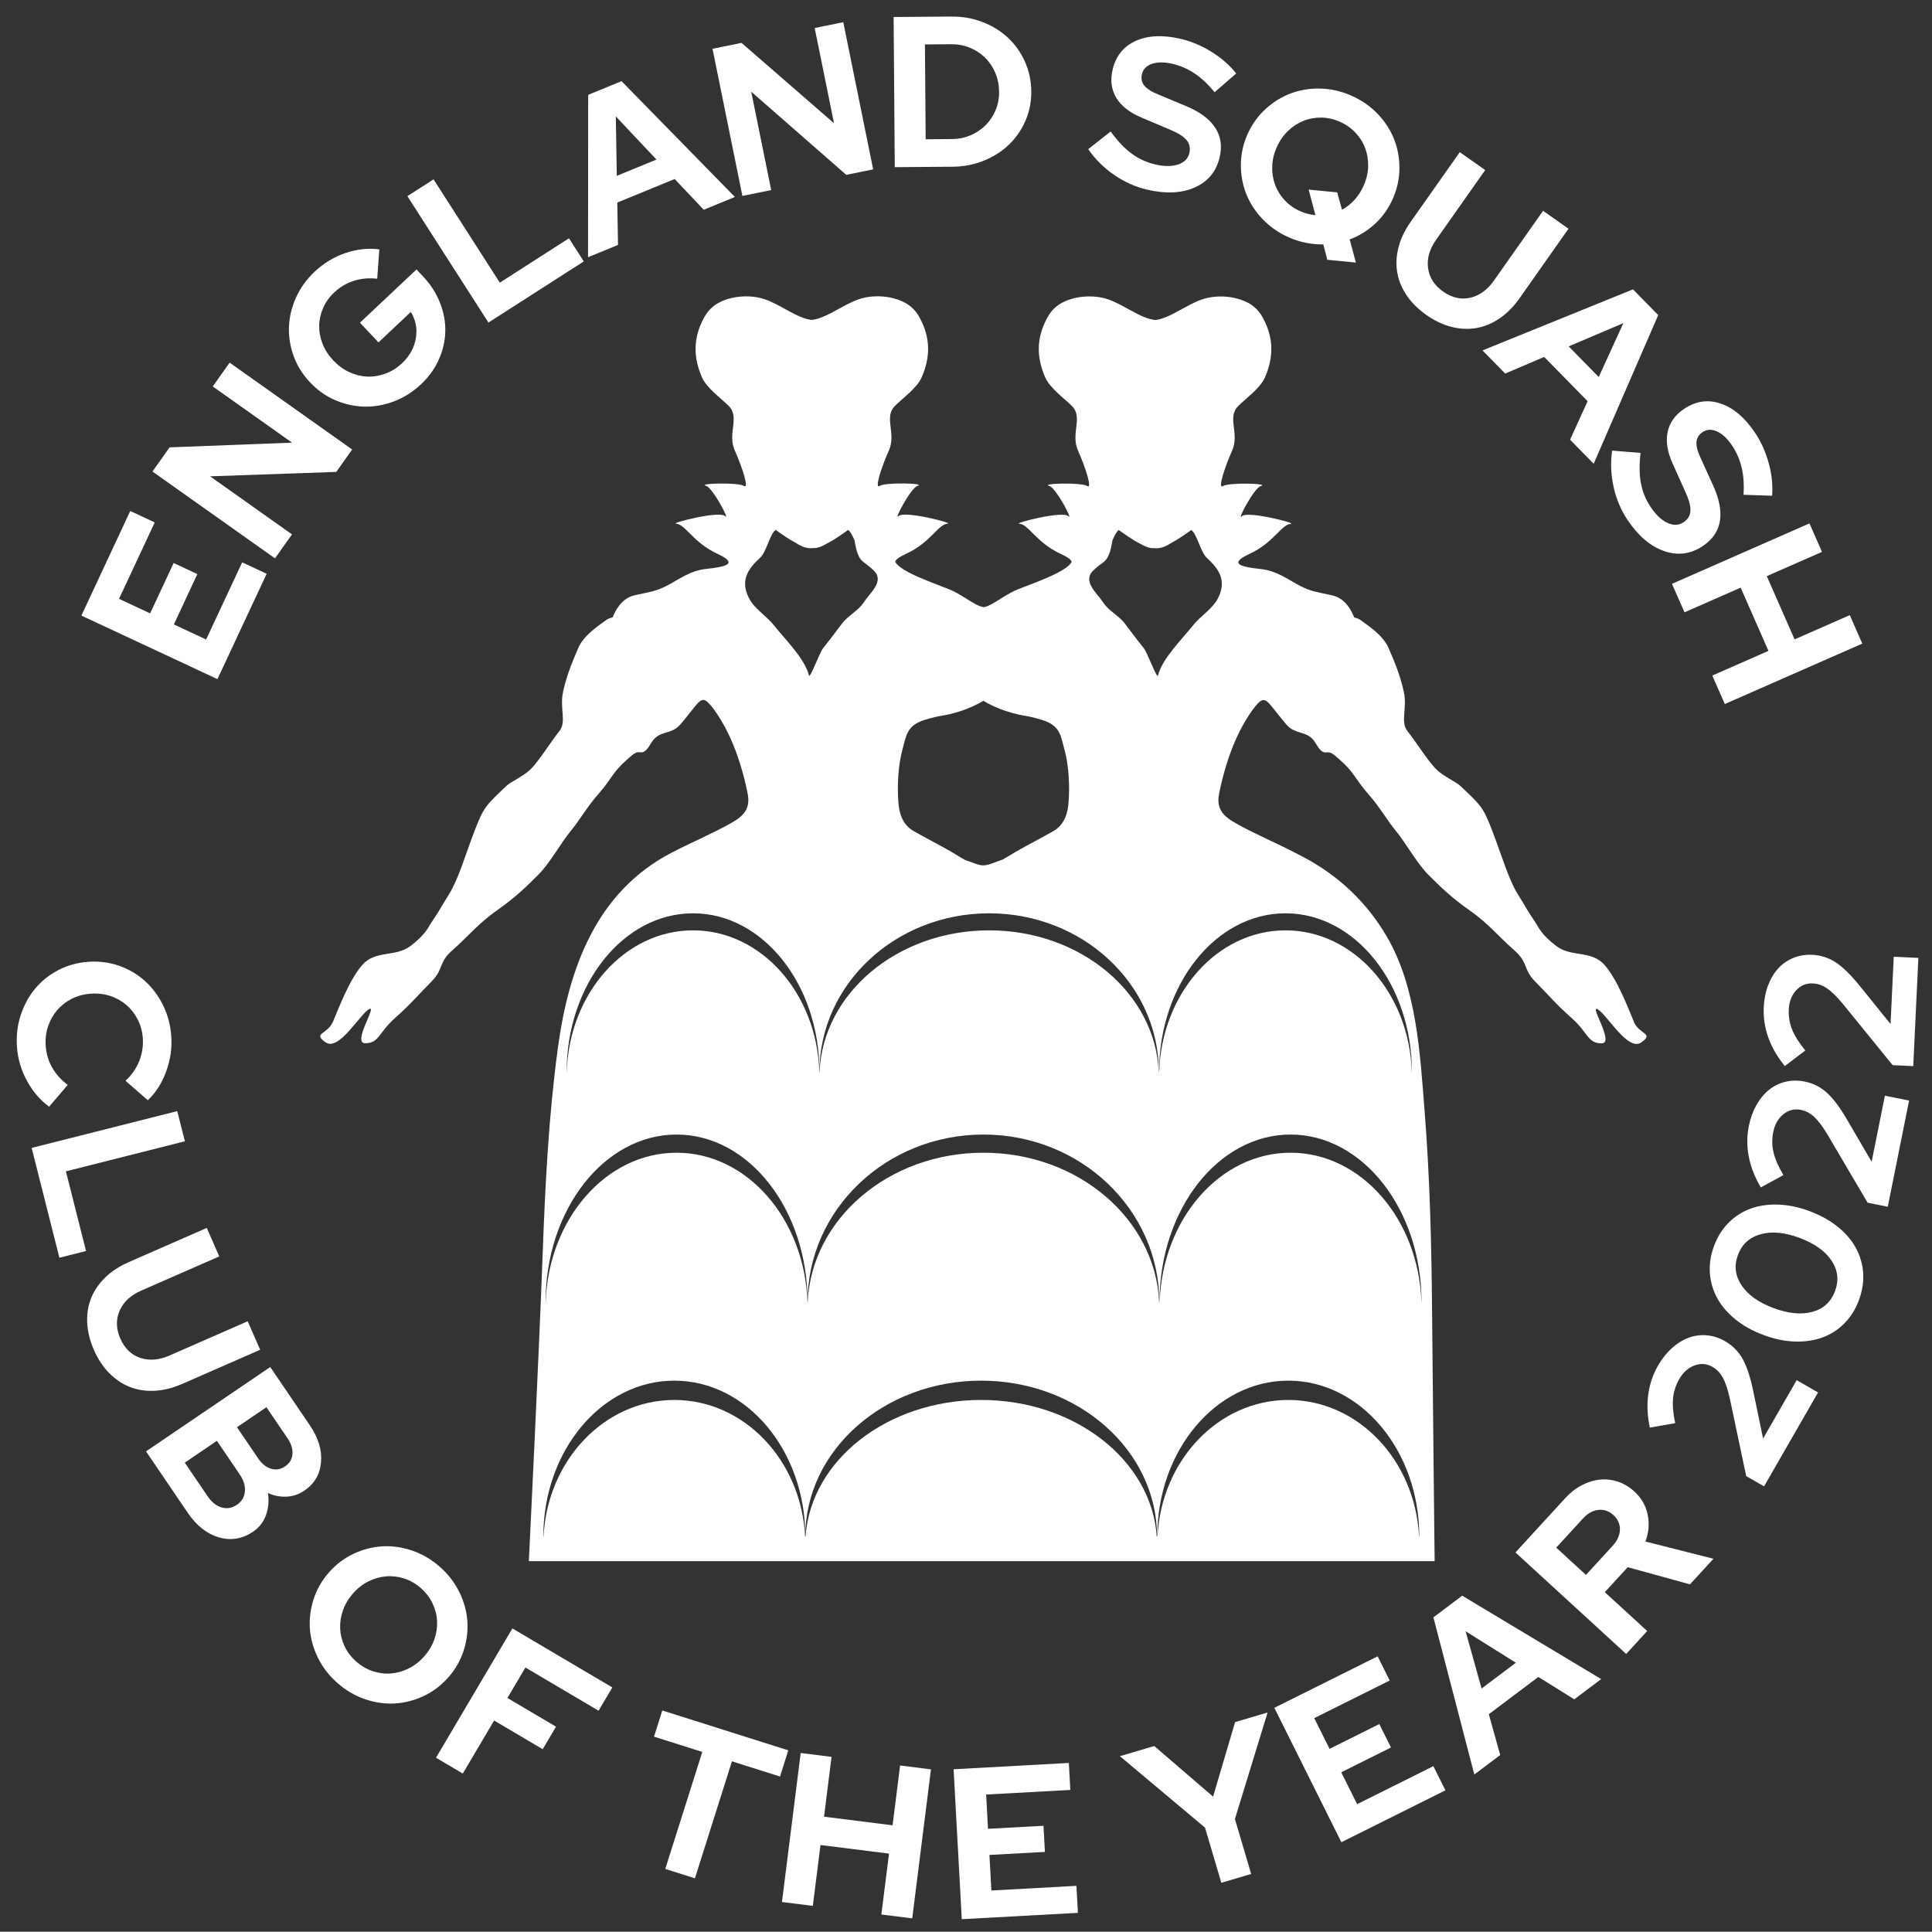 <?xml version="1.0" encoding="UTF-8"?><svg id="a" xmlns="http://www.w3.org/2000/svg" width="635.39mm" height="635.31mm" viewBox="0 0 1801.11 1800.88"><rect x="0" y="0" width="1801.11" height="1800.88" fill="#333333" stroke="none"/><g id="b"><g isolation="isolate"><g isolation="isolate"><path d="M202.72,633.12l-126.84-59.25,45.54-97.49,22.83,10.67-33.27,71.21,28.99,13.54,21.92-46.93,22.11,10.33-21.92,46.93,30.08,14.05,33.61-71.94,22.83,10.67-45.88,98.21Z" fill="#fff"/></g></g><g isolation="isolate"><g isolation="isolate"><path d="M142.14,439.57l15.96-22.52,114.16-4.39-73.91-52.39,15.73-22.19,114.22,80.96-14.8,20.89-117.65,4.12,76.36,54.13-15.85,22.35-114.22-80.96Z" fill="#fff"/></g></g><g isolation="isolate"><g isolation="isolate"><path d="M394.32,257.61c7.04,7.48,12.31,15.65,15.82,24.53,3.51,8.88,5.17,17.75,5,26.61-.17,8.86-2.16,17.6-5.95,26.21-3.8,8.61-9.33,16.34-16.61,23.2-7.57,7.13-15.94,12.44-25.1,15.94-9.16,3.5-18.36,5.16-27.6,4.97-9.24-.18-18.28-2.15-27.13-5.91-8.85-3.75-16.74-9.32-23.69-16.7-6.95-7.38-12.05-15.57-15.32-24.58-3.27-9.01-4.71-18.13-4.34-27.37.37-9.23,2.58-18.31,6.62-27.25,4.04-8.93,9.8-16.92,17.27-23.96,8.45-7.95,18-13.75,28.68-17.39,10.67-3.64,21.22-4.78,31.65-3.44l-1.96,27.39c-7.61-.89-14.85-.26-21.7,1.9-6.86,2.16-13,5.79-18.44,10.91-4.56,4.3-8.01,9.15-10.34,14.55-2.33,5.4-3.54,10.93-3.61,16.59-.08,5.66.98,11.26,3.17,16.79,2.19,5.54,5.53,10.68,10.01,15.44,4.48,4.76,9.46,8.4,14.95,10.92,5.49,2.52,11.08,3.89,16.78,4.11,5.7.22,11.37-.72,16.99-2.82,5.63-2.09,10.72-5.29,15.29-9.59,7.18-6.76,11.5-14.58,12.94-23.45,1.45-8.87-.13-17-4.71-24.41l-30.14,28.38-17.28-18.35,52.71-49.63,6.03,6.41Z" fill="#fff"/></g></g><g isolation="isolate"><g isolation="isolate"><path d="M455.35,300.7l-75.57-117.85,24.41-15.65,61.75,96.3,64.48-41.35,13.82,21.55-88.89,57Z" fill="#fff"/></g></g><g isolation="isolate"><g isolation="isolate"><path d="M548.2,239.79l.14-151.38,31.08-12.75,105.69,107.96-29.05,11.92-27.11-28.65-53.47,21.94.65,39.51-27.94,11.46ZM575.01,163.93l37-15.18-37.91-40.22.9,55.4Z" fill="#fff"/></g></g><g isolation="isolate"><g isolation="isolate"><path d="M664.23,45.46l27.05-5.49,86.24,74.93-18.03-88.79,26.66-5.41,27.86,137.2-25.09,5.09-88.6-77.52,18.63,91.73-26.85,5.45-27.86-137.2Z" fill="#fff"/></g></g><g isolation="isolate"><g isolation="isolate"><path d="M834.15,155.84l-1.07-140,53.8-.41c10.4-.08,20.14,1.64,29.24,5.18,9.09,3.53,16.96,8.4,23.61,14.62,6.65,6.22,11.91,13.64,15.77,22.28,3.87,8.64,5.84,17.89,5.91,27.76.07,9.73-1.75,18.88-5.49,27.44-3.74,8.56-8.88,15.97-15.43,22.22-6.55,6.25-14.35,11.21-23.39,14.88-9.04,3.67-18.76,5.54-29.16,5.62l-53.8.41ZM886.87,41.23l-24.6.19.68,88.4,24.6-.19c6.13-.05,11.89-1.22,17.27-3.53,5.38-2.31,10.06-5.44,14.03-9.41,3.97-3.96,7.06-8.62,9.29-13.97,2.23-5.35,3.32-11.09,3.27-17.22-.05-6.27-1.23-12.12-3.54-17.58-2.31-5.45-5.48-10.16-9.51-14.13-4.03-3.97-8.75-7.06-14.17-9.29-5.42-2.22-11.19-3.31-17.33-3.27Z" fill="#fff"/></g></g><g isolation="isolate"><g isolation="isolate"><path d="M1014.5,139.05l20.91-16.46c6.3,8.74,12.75,15.56,19.34,20.46,6.59,4.9,13.97,8.31,22.15,10.23,8.44,1.98,15.55,2,21.35.08,5.79-1.93,9.3-5.49,10.52-10.68,1.1-4.67.23-8.71-2.6-12.11-2.83-3.4-8.12-6.7-15.86-9.88l-25.97-11.02c-11.23-4.69-19.13-10.86-23.7-18.5-4.57-7.65-5.71-16.4-3.39-26.27,2.98-12.72,10.18-21.65,21.58-26.78,11.4-5.13,25.35-5.76,41.84-1.9,9.86,2.31,19.43,6.34,28.7,12.07,9.27,5.74,16.96,12.47,23.09,20.21l-20.12,17.47c-5.96-7.29-12.13-13.08-18.52-17.39-6.39-4.3-13.28-7.32-20.68-9.06-7.53-1.77-13.89-1.79-19.09-.06-5.2,1.73-8.34,4.92-9.44,9.6-.97,4.16-.25,7.75,2.19,10.79,2.44,3.04,7.04,5.9,13.81,8.58l24.7,10.31c12.98,5.38,22.13,12.07,27.44,20.1,5.31,8.02,6.73,17.29,4.26,27.81-3.11,13.24-10.81,22.6-23.12,28.06-12.31,5.47-27.16,6.16-44.55,2.08-10.9-2.56-21.16-7.15-30.76-13.79-9.61-6.63-17.63-14.61-24.07-23.93Z" fill="#fff"/></g></g><g isolation="isolate"><g isolation="isolate"><path d="M1298.48,185.24c-4.05,9.14-9.58,16.94-16.59,23.39-7.01,6.45-14.89,11.31-23.63,14.58l5.76,21.58-26.63-2.6-3.72-14.33c-5.43.08-10.85-.43-16.28-1.52-5.42-1.09-10.76-2.79-16-5.12-9.39-4.16-17.47-9.78-24.25-16.86-6.78-7.08-11.88-14.92-15.29-23.5-3.42-8.58-5.1-17.71-5.04-27.39.05-9.67,2.1-19.08,6.15-28.22,4.05-9.14,9.63-16.99,16.76-23.53,7.12-6.54,15.01-11.43,23.67-14.67,8.65-3.24,17.88-4.73,27.68-4.48,9.8.26,19.39,2.46,28.79,6.62,9.51,4.21,17.65,9.86,24.43,16.94,6.78,7.08,11.88,14.92,15.29,23.5,3.42,8.59,5.1,17.71,5.04,27.39-.05,9.67-2.1,19.08-6.15,28.22ZM1246.63,179.34l4.43,16.18c4.19-2.22,8.05-5.26,11.57-9.09,3.52-3.83,6.39-8.25,8.6-13.25,2.64-5.97,4.05-11.95,4.22-17.93.16-5.98-.73-11.62-2.67-16.93-1.95-5.31-4.95-10.14-9.01-14.49-4.06-4.35-8.95-7.79-14.68-10.33-5.73-2.54-11.54-3.83-17.42-3.88-5.88-.05-11.45.98-16.69,3.11-5.24,2.13-10.02,5.26-14.33,9.4-4.31,4.14-7.79,9.2-10.44,15.17-2.59,5.85-3.99,11.8-4.18,17.84-.2,6.04.68,11.71,2.63,17.02,1.95,5.31,4.92,10.13,8.92,14.45,3.99,4.32,8.85,7.75,14.58,10.28,2.31,1.02,4.68,1.85,7.1,2.49,2.42.63,4.76,1.01,7.04,1.15l-6.31-23.79,26.63,2.6Z" fill="#fff"/></g></g><g isolation="isolate"><g isolation="isolate"><path d="M1416.49,278.18c-5.45,7.74-11.63,13.95-18.51,18.64-6.89,4.69-14.1,7.68-21.62,8.99-7.53,1.3-15.27.95-23.22-1.07-7.96-2.02-15.75-5.72-23.38-11.09-7.74-5.45-13.9-11.59-18.47-18.4-4.58-6.81-7.49-13.96-8.74-21.45-1.25-7.49-.85-15.23,1.21-23.25,2.05-8.01,5.85-15.94,11.38-23.79l45.73-64.91,23.71,16.7-45.73,64.9c-6.22,8.83-8.74,17.66-7.54,26.5,1.2,8.83,5.88,16.13,14.06,21.89,8.17,5.76,16.57,7.68,25.18,5.75,8.61-1.92,16.03-7.3,22.25-16.13l45.73-64.91,23.71,16.7-45.73,64.91Z" fill="#fff"/></g></g><g isolation="isolate"><g isolation="isolate"><path d="M1382.06,326.68l140.28-56.92,23.53,23.99-60.16,138.59-21.99-22.42,16.33-35.91-40.48-41.26-36.35,15.49-21.15-21.56ZM1462.42,322.93l28.01,28.55,22.97-50.27-50.98,21.71Z" fill="#fff"/></g></g><g isolation="isolate"><g isolation="isolate"><path d="M1502.92,420.09l26.52,2.14c-1.32,10.69-1.22,20.08.28,28.15,1.5,8.07,4.6,15.59,9.29,22.56,4.84,7.19,10.04,12.04,15.6,14.57,5.56,2.53,10.55,2.3,14.97-.68,3.98-2.68,6.09-6.23,6.33-10.65.24-4.42-1.4-10.43-4.91-18.03l-11.55-25.74c-5.05-11.07-6.65-20.96-4.8-29.68,1.84-8.72,6.97-15.91,15.37-21.57,10.84-7.3,22.18-8.96,34.03-4.96,11.85,3.99,22.51,13.01,31.97,27.05,5.66,8.4,9.94,17.86,12.84,28.37,2.9,10.51,3.96,20.68,3.2,30.52l-26.63-.87c.58-9.4,0-17.84-1.76-25.34-1.76-7.5-4.76-14.4-9-20.7-4.32-6.41-8.98-10.76-13.96-13.02-4.99-2.27-9.47-2.06-13.45.62-3.54,2.38-5.45,5.52-5.72,9.4-.28,3.88,1.15,9.11,4.29,15.68l11.1,24.35c5.87,12.77,8.02,23.9,6.46,33.39-1.56,9.49-6.82,17.26-15.78,23.29-11.28,7.6-23.29,9.22-36.03,4.86-12.74-4.36-24.11-13.94-34.09-28.76-6.26-9.29-10.66-19.63-13.19-31.03-2.54-11.4-3-22.7-1.39-33.91Z" fill="#fff"/></g></g><g isolation="isolate"><g isolation="isolate"><path d="M1558.7,544.28l128.16-56.34,11.67,26.55-51.45,22.62,25.92,58.96,51.45-22.62,11.67,26.55-128.16,56.34-11.67-26.55,52.36-23.02-25.92-58.95-52.36,23.02-11.67-26.55Z" fill="#fff"/></g></g><path d="M1523.16,952.42c-5.27-12.31-14.94-38.67-27.25-52.75-12.31-14.06-30.77-7.04-44.83-17.59-14.07-10.55-16.91-17.9-18.46-20.21-10.55-15.82-8.79-14.07-17.58-28.13-8.79-14.07-14.95-36.05-23.74-58.9-8.79-22.86-10.54-23.74-29.89-42.2-4.07-3.88-15.82-8.8-22.86-15.82-7.04-7.04-19.34-26.37-26.37-35.17-7.04-8.79,0-21.1-3.51-36.92-3.52-15.82-8.79-28.12-14.07-40.43-5.27-12.31-19.34-21.1-26.37-26.37-1.25-.94-3.3-1.7-5.78-2.33-1.96-5.23-7.86-17.76-20.31-20.53-15.82-3.51-19.34-3.51-29.89-8.79-10.55-5.27-21.1-14.07-36.92-15.82-15.82-1.76-31.97-4.18-10.55-14.06,22.85-10.55,29.91-27.63,38.68-28.13,5.69-.32-40.44-12.31-45.71-7.04-5.27,5.28,11.46-26.5,17.58-28.12,9.13-2.44-29.89-3.52-35.17,0-5.27,3.51,1.5-17.34,8.53-33.16s-5-30.76,5.54-41.31c7.78-7.78,20.52-16.67,24.96-26.71,7.66-17.35,8.1-33.99.73-50.36-3.45-7.65-7.56-15.11-18.14-20.15-11.81-5.62-27.93-6.72-40.97-2.37-14.76,4.91-29.88,17.61-43.71,19.3-13.99-1.39-29.33-14.37-44.29-19.36-13.04-4.35-29.16-3.24-40.97,2.37-10.58,5.04-14.69,12.51-18.14,20.15-7.37,16.37-6.93,33.01.73,50.37,4.44,10.04,17.18,18.94,24.96,26.71,10.54,10.54-1.49,25.49,5.54,41.31,7.03,15.82,13.8,36.67,8.53,33.15-5.27-3.51-44.3-2.43-35.17,0,6.12,1.64,22.85,33.41,17.58,28.13-5.27-5.27-51.4,6.71-45.71,7.04,8.77.49,15.82,17.57,38.68,28.12,6.99,3.22,9.96,5.66,10.26,7.53-4.06,6.98-19.69,13.57-33.03,18.9-17.58,7.03-18.46,6.15-32.52,14.94-7.36,4.6-11.83,7.47-16.32,8.32-4.77-.64-9.33-3.54-17.13-8.42-14.06-8.79-14.94-7.91-32.52-14.95-13.34-5.34-28.97-11.91-33.03-18.9.3-1.88,3.28-4.3,10.26-7.52,22.86-10.55,29.91-27.63,38.68-28.13,5.69-.32-40.44-12.31-45.71-7.04s11.46-26.5,17.57-28.12c9.14-2.44-29.89-3.52-35.16,0-5.27,3.51,1.49-17.34,8.53-33.16,7.04-15.82-5.01-30.76,5.54-41.31,7.78-7.78,20.52-16.67,24.96-26.71,7.66-17.35,8.1-33.99.73-50.36-3.45-7.65-7.56-15.11-18.14-20.15-11.81-5.62-27.93-6.72-40.96-2.37-14.97,4.99-30.3,17.96-44.29,19.36-13.83-1.69-28.95-14.38-43.71-19.31-13.04-4.35-29.16-3.24-40.97,2.37-10.58,5.04-14.69,12.51-18.14,20.15-7.37,16.37-6.93,33.01.73,50.37,4.44,10.04,17.18,18.93,24.96,26.71,10.54,10.54-1.49,25.49,5.54,41.31,7.03,15.82,13.8,36.67,8.53,33.15-5.27-3.51-44.3-2.43-35.17,0,6.12,1.64,22.85,33.41,17.58,28.13-5.27-5.27-51.4,6.71-45.71,7.04,8.77.49,15.82,17.58,38.68,28.12,21.42,9.89,5.27,12.31-10.55,14.07-15.82,1.75-26.37,10.55-36.92,15.82s-14.07,5.27-29.89,8.79c-12.44,2.77-18.35,15.29-20.31,20.52-2.48.64-4.53,1.4-5.78,2.34-7.03,5.27-21.1,14.06-26.37,26.37s-10.55,24.61-14.07,40.44c-3.51,15.82,3.52,28.13-3.51,36.92-7.04,8.8-19.34,28.13-26.37,35.17-7.04,7.03-18.79,11.94-22.86,15.82-19.34,18.46-21.09,19.34-29.89,42.2-8.79,22.85-14.95,44.82-23.74,58.9-8.79,14.06-7.03,12.31-17.58,28.13-1.55,2.31-4.39,9.66-18.46,20.21-14.07,10.55-32.52,3.52-44.83,17.59-12.31,14.07-21.97,40.43-27.25,52.75-5.27,12.3-19.34,10.55-7.04,19.34,12.31,8.79,31.65-25.49,40.43-30.76,8.8-5.27-15.95,31.65-3.51,31.65,13.19,0,12.31-9.68,28.13-23.74s21.1-21.1,33.4-33.4c12.31-12.31,6.15-17.58,20.22-29.89,14.06-12.31,23.74-24.62,41.32-36.93,17.58-12.3,28.13-22.85,38.68-33.4,10.55-10.55,21.1-29.89,29.89-40.43,8.79-10.55,14.07-21.11,26.37-35.17,12.31-14.06,12.31-19.34,26.37-31.65,2.37-2.07,5.6-5.26,8.59-6.38,2.11-.78,4.37.21,6.19-.47,4.48-1.7,6.62-7.79,9.51-11.26,2.94-3.53,6.26-5.26,10.6-6.5,12.3-3.52,12.3-5.27,21.09-15.82,8.79-10.55,12.31-17.58,17.58-14.07,5.27,3.52,15.82,19.35,22.85,35.17,7.03,15.82,12.31,33.4,15.82,50.98,2.98,14.88-4.16,21.47-16.25,28.2-17.84,9.93-36.72,17.79-54.81,27.22-70.61,36.79-96,108.74-105.94,182.69-8.49,63.14-11.73,127.03-14.05,190.65-3.44,94.62-12.9,287.02-12.9,287.02h844.42s-1.76-156.31-2.4-234.13c-.51-61.94-2.09-123.97-6.97-185.74-4.25-53.8-7.43-114.87-35.27-162.48-18.37-31.43-44.37-56.15-76.43-73.36-2.9-1.56-5.84-3.03-8.76-4.55-18.09-9.43-36.98-17.29-54.82-27.22-12.08-6.72-19.22-13.32-16.25-28.2,3.51-17.57,8.79-35.16,15.82-50.98,7.03-15.82,17.58-31.65,22.85-35.16,5.27-3.52,8.79,3.51,17.58,14.06,8.79,10.55,8.79,12.3,21.09,15.82,4.34,1.25,7.66,2.98,10.6,6.5,2.89,3.47,5.03,9.57,9.51,11.26,1.81.69,4.07-.31,6.19.48,2.99,1.11,6.22,4.3,8.59,6.37,14.06,12.31,14.07,17.59,26.37,31.65,12.31,14.07,17.59,24.62,26.37,35.17,8.79,10.55,19.34,29.89,29.89,40.44s21.1,21.1,38.68,33.4c17.58,12.31,27.26,24.62,41.32,36.93,14.06,12.3,7.91,17.57,20.22,29.89,12.31,12.3,17.58,19.34,33.4,33.4,15.82,14.06,14.95,23.74,28.14,23.74,12.43,0-12.31-36.92-3.51-31.65,8.79,5.28,28.12,39.55,40.44,30.76,12.31-8.79-1.76-7.04-7.04-19.34l.08-.02ZM841.22,699.15c3.51-12.31,3.51-22.86,21.1-28.13,17.58-5.27,15.82-2.64,32.52-7.91,9.72-3.07,17.24-6.97,21.92-9.75,4.66,2.77,12.25,6.74,22.08,9.84,16.7,5.27,14.94,2.65,32.52,7.92,17.59,5.27,17.59,15.82,21.1,28.12,3.51,12.31,5.27,33.41,3.51,50.99-1.17,11.72-5.86,19.92-14.06,24.61-12.3,7.03-22.85,12.3-35.15,19.33-3.74,2.14-7.68,4.75-11.77,7.05-4.74,1.72-8.95,3.21-11.84,4.27-2.64.97-5.24,1.31-7.8,1.23-1.59-.18-3.2-.54-4.82-1.12-2.69-.99-6.53-2.35-10.86-3.91-4.45-2.42-8.72-5.28-12.75-7.59-12.3-7.03-22.85-12.3-35.15-19.33-8.21-4.69-12.89-12.9-14.06-24.62-1.76-17.58,0-38.68,3.51-50.98v-.02ZM708.68,519.9c6-5.49,9.22-23.16,14.9-26.13-.02.19-.04.36-.05.54,5.02,3.49,11.52,8.24,18.32,11.8,3.89,2.58,8.17,4.61,12.67,4.91,1.15.07,2.32.01,3.51-.11.39,0,.8.08,1.19.05,4-.27,7.83-1.92,11.37-4.1,7.5-3.71,14.71-9.1,20.11-12.83,2.21,1.55,4.06,5.3,5.86,9.56.81,3.96,1.46,7.97,2.45,10.94,3.52,10.56,7.04,8.8,15.83,17.6,9.94,9.94-4.18,20.93-9.54,29.33-5.07,7.96-14.69,12.34-20.36,19.89-13.19,17.59-9.89,13.03-17.57,22.86-3.44,4.39-12.32,28.92-13.19,25.49-4.12-16.12-22.4-33.73-32.53-46.59-7.36-9.33-18.46-15.39-23.67-25.97-7.78-15.79-1.17-26.39,10.69-37.24h0ZM646.11,851.43c65.08,0,117.83,66.24,117.83,147.96,0-81.71,70.83-147.96,158.2-147.96s158.2,66.24,158.2,147.96h-.12c-3.04-73.39-72.65-132.08-158.09-132.08s-155.04,58.69-158.09,132.08h-.2c-2.27-73.39-54.11-132.08-117.75-132.08s-115.48,58.69-117.75,132.08h-.09c0-81.71,52.76-147.96,117.83-147.96h.03ZM630.74,1057.68c67.44,0,122.12,69.92,122.12,156.17,0-86.25,73.4-156.17,163.95-156.17s163.95,69.92,163.95,156.17h-.14c-3.47-77.41-75.48-139.23-163.81-139.23s-160.33,61.82-163.81,139.23h-.25c-2.59-77.41-56.22-139.23-122.01-139.23s-119.42,61.82-122.01,139.23h-.11c0-86.25,54.67-156.17,122.12-156.17ZM1078.37,1432.32c-4.85-70.93-76.27-127.21-163.68-127.21s-158.83,56.29-163.68,127.21h-.47c-3.61-70.93-56.81-127.21-121.91-127.21s-118.3,56.29-121.91,127.21h-.2c0-80.2,54.67-145.21,122.11-145.21s122.11,65.01,122.11,145.21c0-80.2,73.4-145.21,163.95-145.21s163.95,65.01,163.95,145.21h-.27ZM1322.91,1432.32c-3.61-70.93-56.81-127.21-121.91-127.21s-118.3,56.29-121.91,127.21h-.2c0-80.2,54.67-145.21,122.12-145.21s122.11,65.01,122.11,145.21h-.21ZM1325.12,1213.85c-2.59-77.41-56.22-139.23-122.01-139.23s-119.42,61.82-122.01,139.23h-.11c0-86.25,54.67-156.17,122.11-156.17s122.12,69.92,122.12,156.17h-.11.01ZM1198.41,851.43c65.08,0,117.83,66.24,117.83,147.96h-.09c-2.27-73.39-54.11-132.08-117.75-132.08s-115.48,58.69-117.75,132.08h-.09c0-81.71,52.76-147.96,117.83-147.96h.02ZM1135.7,557.24c-5.22,10.58-16.32,16.63-23.67,25.96-10.13,12.86-28.42,30.46-32.53,46.59-.87,3.42-9.75-21.11-13.19-25.5-7.69-9.83-4.39-5.27-17.57-22.86-5.67-7.55-15.29-11.93-20.36-19.89-5.36-8.4-19.48-19.39-9.54-29.33,8.79-8.79,12.31-7.04,15.83-17.6.99-2.97,1.64-6.98,2.45-10.94,1.81-4.25,3.65-8,5.86-9.56,5.4,3.74,12.61,9.12,20.11,12.84,3.54,2.17,7.37,3.83,11.38,4.1.39.02.8-.06,1.2-.06,1.18.12,2.36.2,3.5.11,4.5-.3,8.78-2.33,12.67-4.9,6.8-3.55,13.3-8.3,18.32-11.8-.01-.19-.03-.36-.05-.54,5.68,2.97,8.89,20.62,14.9,26.12,11.86,10.85,18.47,21.46,10.69,37.25h0Z" fill="#fff"/></g><g id="c"><g isolation="isolate"><g isolation="isolate"><path d="M42.62,975.19c.54,7.31,2.57,14.05,6.11,20.21,3.53,6.16,8.33,11.48,14.42,15.98l-17.35,20.33c-8.34-6.07-15.21-14.08-20.63-24.04-5.42-9.96-8.53-20.39-9.33-31.3-.78-10.5.36-20.45,3.41-29.83,3.05-9.38,7.52-17.64,13.41-24.76,5.89-7.12,13.08-12.9,21.58-17.34,8.5-4.44,17.8-7.03,27.9-7.78,10.1-.75,19.72.48,28.85,3.68,9.13,3.2,17.13,7.89,24,14.07,6.87,6.18,12.51,13.68,16.91,22.51,4.4,8.83,6.98,18.43,7.75,28.81.83,11.17-.74,22.18-4.68,33.03-3.94,10.85-9.66,19.83-17.16,26.94l-20.79-18.12c5.75-5.37,10.01-11.5,12.78-18.39,2.76-6.89,3.87-14.06,3.32-21.5-.46-6.25-2.06-12.05-4.8-17.39-2.74-5.35-6.28-9.86-10.63-13.55-4.35-3.69-9.37-6.46-15.05-8.31-5.69-1.85-11.79-2.54-18.3-2.05-6.38.47-12.25,2.07-17.59,4.81-5.35,2.73-9.86,6.28-13.55,10.63-3.69,4.35-6.5,9.37-8.41,15.06-1.92,5.69-2.64,11.79-2.16,18.31Z" fill="#fff"/></g></g><g isolation="isolate"><g isolation="isolate"><path d="M29.52,1070.14l135.73-34.3,7.1,28.12-110.91,28.02,18.76,74.27-24.82,6.27-25.87-102.38Z" fill="#fff"/></g></g><g isolation="isolate"><g isolation="isolate"><path d="M169.79,1290.17c-8.67,3.8-17.17,5.92-25.49,6.36-8.32.44-16.04-.72-23.15-3.5-7.11-2.78-13.55-7.09-19.32-12.94-5.76-5.85-10.52-13.04-14.26-21.59-3.8-8.67-5.89-17.11-6.28-25.3-.39-8.2.82-15.83,3.62-22.88,2.81-7.05,7.16-13.47,13.07-19.26,5.9-5.79,13.26-10.61,22.05-14.46l72.73-31.86,11.64,26.56-72.73,31.86c-9.89,4.33-16.62,10.59-20.16,18.77-3.55,8.18-3.32,16.85.7,26.01,4.01,9.16,10.2,15.14,18.57,17.96,8.36,2.81,17.49,2.05,27.39-2.28l72.73-31.86,11.64,26.56-72.73,31.86Z" fill="#fff"/></g></g><g isolation="isolate"><g isolation="isolate"><path d="M251.95,1274.4l36.97,54.43c7.86,11.58,11.32,23.02,10.36,34.3-.96,11.29-6.13,20.12-15.5,26.48-5.07,3.45-10.57,5.32-16.48,5.63-5.92.31-11.75-.81-17.5-3.34,1.1,7.31.48,14.18-1.85,20.6-2.33,6.42-6.31,11.54-11.93,15.36-10.04,6.82-20.67,8.6-31.91,5.35-11.23-3.25-20.97-10.94-29.21-23.08l-38.76-57.08,115.82-78.65ZM193.51,1394.83c3.74,5.51,8.09,9.01,13.04,10.48,4.95,1.47,9.74.64,14.37-2.51,4.41-2.99,6.87-7.08,7.38-12.27.51-5.18-1.11-10.53-4.85-16.05l-21.24-31.27-29.95,20.34,21.24,31.27ZM268.05,1340.83l-19.66-28.95-27.47,18.65,19.66,28.96c3.44,5.07,7.46,8.31,12.04,9.71,4.58,1.4,8.96.68,13.16-2.17,4.19-2.85,6.48-6.66,6.86-11.43.38-4.77-1.15-9.7-4.59-14.77Z" fill="#fff"/></g></g><g isolation="isolate"><g isolation="isolate"><path d="M418.02,1563.63c-6.59,7.52-14.26,13.34-23.01,17.46-8.75,4.12-17.74,6.44-26.97,6.96-9.23.52-18.48-.81-27.76-3.98-9.28-3.17-17.83-8.17-25.65-15.03-7.72-6.77-13.76-14.54-18.12-23.32-4.36-8.78-6.89-17.78-7.59-26.99-.7-9.21.41-18.43,3.35-27.64,2.93-9.22,7.7-17.59,14.29-25.11s14.26-13.34,23.01-17.46c8.75-4.12,17.74-6.44,26.97-6.95,9.22-.52,18.48.81,27.76,3.98,9.28,3.17,17.78,8.13,25.5,14.9,7.82,6.85,13.91,14.67,18.27,23.45,4.36,8.78,6.89,17.78,7.59,26.99.7,9.21-.41,18.43-3.35,27.65-2.94,9.22-7.7,17.59-14.29,25.11ZM395.61,1544c4.3-4.91,7.43-10.2,9.37-15.85,1.94-5.66,2.77-11.31,2.49-16.96-.28-5.65-1.71-11.15-4.28-16.51-2.58-5.36-6.22-10.1-10.93-14.23-4.72-4.13-9.87-7.09-15.47-8.9-5.6-1.8-11.22-2.47-16.86-2-5.64.47-11.14,2.04-16.48,4.7-5.35,2.67-10.18,6.46-14.48,11.37-4.22,4.81-7.32,10.07-9.3,15.78-1.99,5.71-2.84,11.38-2.56,17.04.28,5.65,1.68,11.13,4.2,16.45,2.52,5.31,6.14,10.03,10.86,14.16,4.71,4.13,9.89,7.12,15.54,8.96,5.65,1.85,11.29,2.54,16.93,2.07,5.64-.47,11.15-2.06,16.55-4.78,5.39-2.72,10.2-6.48,14.42-11.3Z" fill="#fff"/></g></g><g isolation="isolate"><g isolation="isolate"><path d="M406.48,1638.63l71.2-120.54,93.16,55.03-12.82,21.7-68.19-40.28-16.78,28.41,45.29,26.75-12.41,21.01-45.29-26.75-29.19,49.42-24.97-14.75Z" fill="#fff"/></g></g><g isolation="isolate"><g isolation="isolate"><path d="M609.71,1619l7.72-24.41,117.46,37.17-7.72,24.41-44.81-14.18-34.51,109.07-27.65-8.75,34.51-109.07-45-14.24Z" fill="#fff"/></g></g><g isolation="isolate"><g isolation="isolate"><path d="M728.99,1773.15l17.45-138.91,28.77,3.61-7,55.76,63.9,8.03,7-55.76,28.77,3.61-17.45,138.91-28.77-3.61,7.13-56.75-63.9-8.03-7.13,56.75-28.77-3.61Z" fill="#fff"/></g></g><g isolation="isolate"><g isolation="isolate"><path d="M896.63,1789.18l-7.64-139.79,107.44-5.88,1.38,25.16-78.48,4.29,1.75,31.95,51.72-2.83,1.33,24.36-51.72,2.83,1.81,33.15,79.28-4.33,1.38,25.16-108.24,5.92Z" fill="#fff"/></g></g><g isolation="isolate"><g isolation="isolate"><path d="M1138.59,1755.22l-15.21-51.4-79.36-66.62,32.03-9.47,54.84,47.18,20.53-69.48,30.3-8.96-30.47,99.32,15.15,51.21-27.81,8.23Z" fill="#fff"/></g></g><g isolation="isolate"><g isolation="isolate"><path d="M1250.49,1717.41l-62.47-125.29,96.29-48.01,11.24,22.55-70.34,35.07,14.28,28.64,46.36-23.11,10.89,21.84-46.36,23.11,14.81,29.71,71.06-35.43,11.24,22.55-97.01,48.37Z" fill="#fff"/></g></g><g isolation="isolate"><g isolation="isolate"><path d="M1374.43,1654.28l-38.13-146.5,26.85-20.2,129.55,77.74-25.09,18.88-33.47-20.87-46.19,34.74,10.61,38.07-24.13,18.15ZM1381.2,1574.12l31.96-24.04-46.84-29.33,14.88,53.38Z" fill="#fff"/></g></g><g isolation="isolate"><g isolation="isolate"><path d="M1515.98,1541.88l-103.2-94.6,46.22-50.42c4.77-5.21,9.95-9.28,15.54-12.21,5.58-2.93,11.21-4.69,16.9-5.26,5.68-.58,11.3.05,16.86,1.89,5.55,1.84,10.69,4.91,15.41,9.24,6.49,5.95,10.6,13.11,12.33,21.48,1.73,8.37,1.04,16.73-2.09,25.08l63.41,16.07-21.89,23.88-58.03-16.02-21.35,23.29,39.51,36.22-19.6,21.38ZM1475.67,1415.66l-24.87,27.13,27.72,25.41,24.87-27.13c4.41-4.81,6.67-9.84,6.78-15.09.1-5.24-1.91-9.75-6.04-13.54-4.13-3.78-8.8-5.39-14.01-4.84-5.21.56-10.03,3.24-14.44,8.06Z" fill="#fff"/></g></g><g isolation="isolate"><g isolation="isolate"><path d="M1644.54,1385.66l-16.64-9.57-15.31-72.48c-1.85-8.29-3.98-14.67-6.41-19.14-2.43-4.47-5.66-7.87-9.71-10.2-5.31-3.06-10.91-3.5-16.77-1.33-5.86,2.17-10.58,6.37-14.17,12.61-3.32,5.78-5.27,11.85-5.85,18.21-.58,6.36.1,14.01,2.02,22.96l-23.63,4.18c-2.3-10.7-2.81-20.92-1.53-30.64,1.29-9.72,4.32-18.74,9.1-27.06,3.72-6.47,8.06-11.94,13.01-16.4,4.95-4.46,10.16-7.69,15.62-9.71,5.46-2.01,11.12-2.75,16.97-2.24,5.85.52,11.5,2.34,16.93,5.47,6.93,3.99,12.35,9.41,16.25,16.27,3.9,6.86,7.21,16.76,9.92,29.7l9.3,44.8,31.31-54.44,19.94,11.46-50.35,87.56Z" fill="#fff"/></g></g><g isolation="isolate"><g isolation="isolate"><path d="M1732.97,1212.08c-3.22,8.62-7.79,15.88-13.7,21.78-5.91,5.9-12.73,10.26-20.47,13.05-7.74,2.8-16.32,4.04-25.73,3.72-9.42-.32-19.19-2.37-29.3-6.16-9.99-3.74-18.64-8.58-25.96-14.52-7.31-5.94-12.96-12.54-16.94-19.79-3.98-7.25-6.26-15.04-6.84-23.38-.58-8.33.71-16.74,3.89-25.24,3.22-8.62,7.79-15.88,13.7-21.78,5.91-5.9,12.73-10.25,20.47-13.05,7.74-2.8,16.32-4.04,25.73-3.72,9.42.32,19.12,2.35,29.11,6.09,10.12,3.78,18.84,8.62,26.18,14.49,7.34,5.88,13,12.44,16.97,19.7,3.98,7.25,6.26,15.05,6.84,23.38.58,8.33-.74,16.81-3.96,25.42ZM1710.68,1203.74c3.78-10.12,2.72-19.62-3.21-28.53-5.92-8.91-15.88-15.97-29.86-21.21-13.73-5.14-25.8-6.27-36.2-3.4-10.4,2.87-17.47,9.3-21.2,19.29-3.74,9.99-2.61,19.45,3.37,28.38,5.98,8.93,15.85,15.96,29.58,21.1,13.99,5.23,26.14,6.43,36.45,3.6,10.31-2.83,17.34-9.24,21.08-19.24Z" fill="#fff"/></g></g><g isolation="isolate"><g isolation="isolate"><path d="M1759.89,1124.99l-18.82-3.78-37.57-63.84c-4.39-7.27-8.44-12.64-12.17-16.11-3.72-3.47-7.87-5.66-12.45-6.58-6.01-1.21-11.45.15-16.32,4.07-4.87,3.92-8.01,9.41-9.43,16.47-1.31,6.54-1.23,12.91.24,19.12,1.47,6.21,4.55,13.25,9.22,21.13l-21.07,11.48c-5.59-9.42-9.32-18.94-11.2-28.56-1.88-9.62-1.87-19.14.02-28.55,1.47-7.32,3.84-13.88,7.11-19.68,3.27-5.8,7.18-10.52,11.72-14.17,4.54-3.64,9.67-6.15,15.38-7.52,5.72-1.37,11.64-1.44,17.79-.2,7.84,1.57,14.71,4.99,20.58,10.25,5.88,5.26,12.16,13.59,18.85,25l23.07,39.51,12.36-61.57,22.55,4.53-19.88,99.02Z" fill="#fff"/></g></g><g isolation="isolate"><g isolation="isolate"><path d="M1783.61,993.89l-19.18-.91-46.73-57.47c-5.43-6.53-10.25-11.23-14.45-14.1-4.2-2.87-8.63-4.41-13.29-4.63-6.12-.29-11.3,1.87-15.52,6.47s-6.5,10.5-6.84,17.7c-.32,6.66.72,12.95,3.11,18.87,2.39,5.92,6.49,12.42,12.29,19.5l-19.11,14.51c-6.94-8.47-12.06-17.32-15.36-26.56-3.3-9.23-4.72-18.64-4.27-28.23.35-7.46,1.71-14.3,4.08-20.53,2.37-6.23,5.52-11.48,9.46-15.77,3.94-4.28,8.63-7.53,14.08-9.75,5.45-2.21,11.3-3.17,17.56-2.87,7.99.38,15.29,2.73,21.89,7.04,6.6,4.32,14.07,11.61,22.39,21.88l28.75,35.6,2.97-62.73,22.97,1.09-4.78,100.89Z" fill="#fff"/></g></g></g></svg>